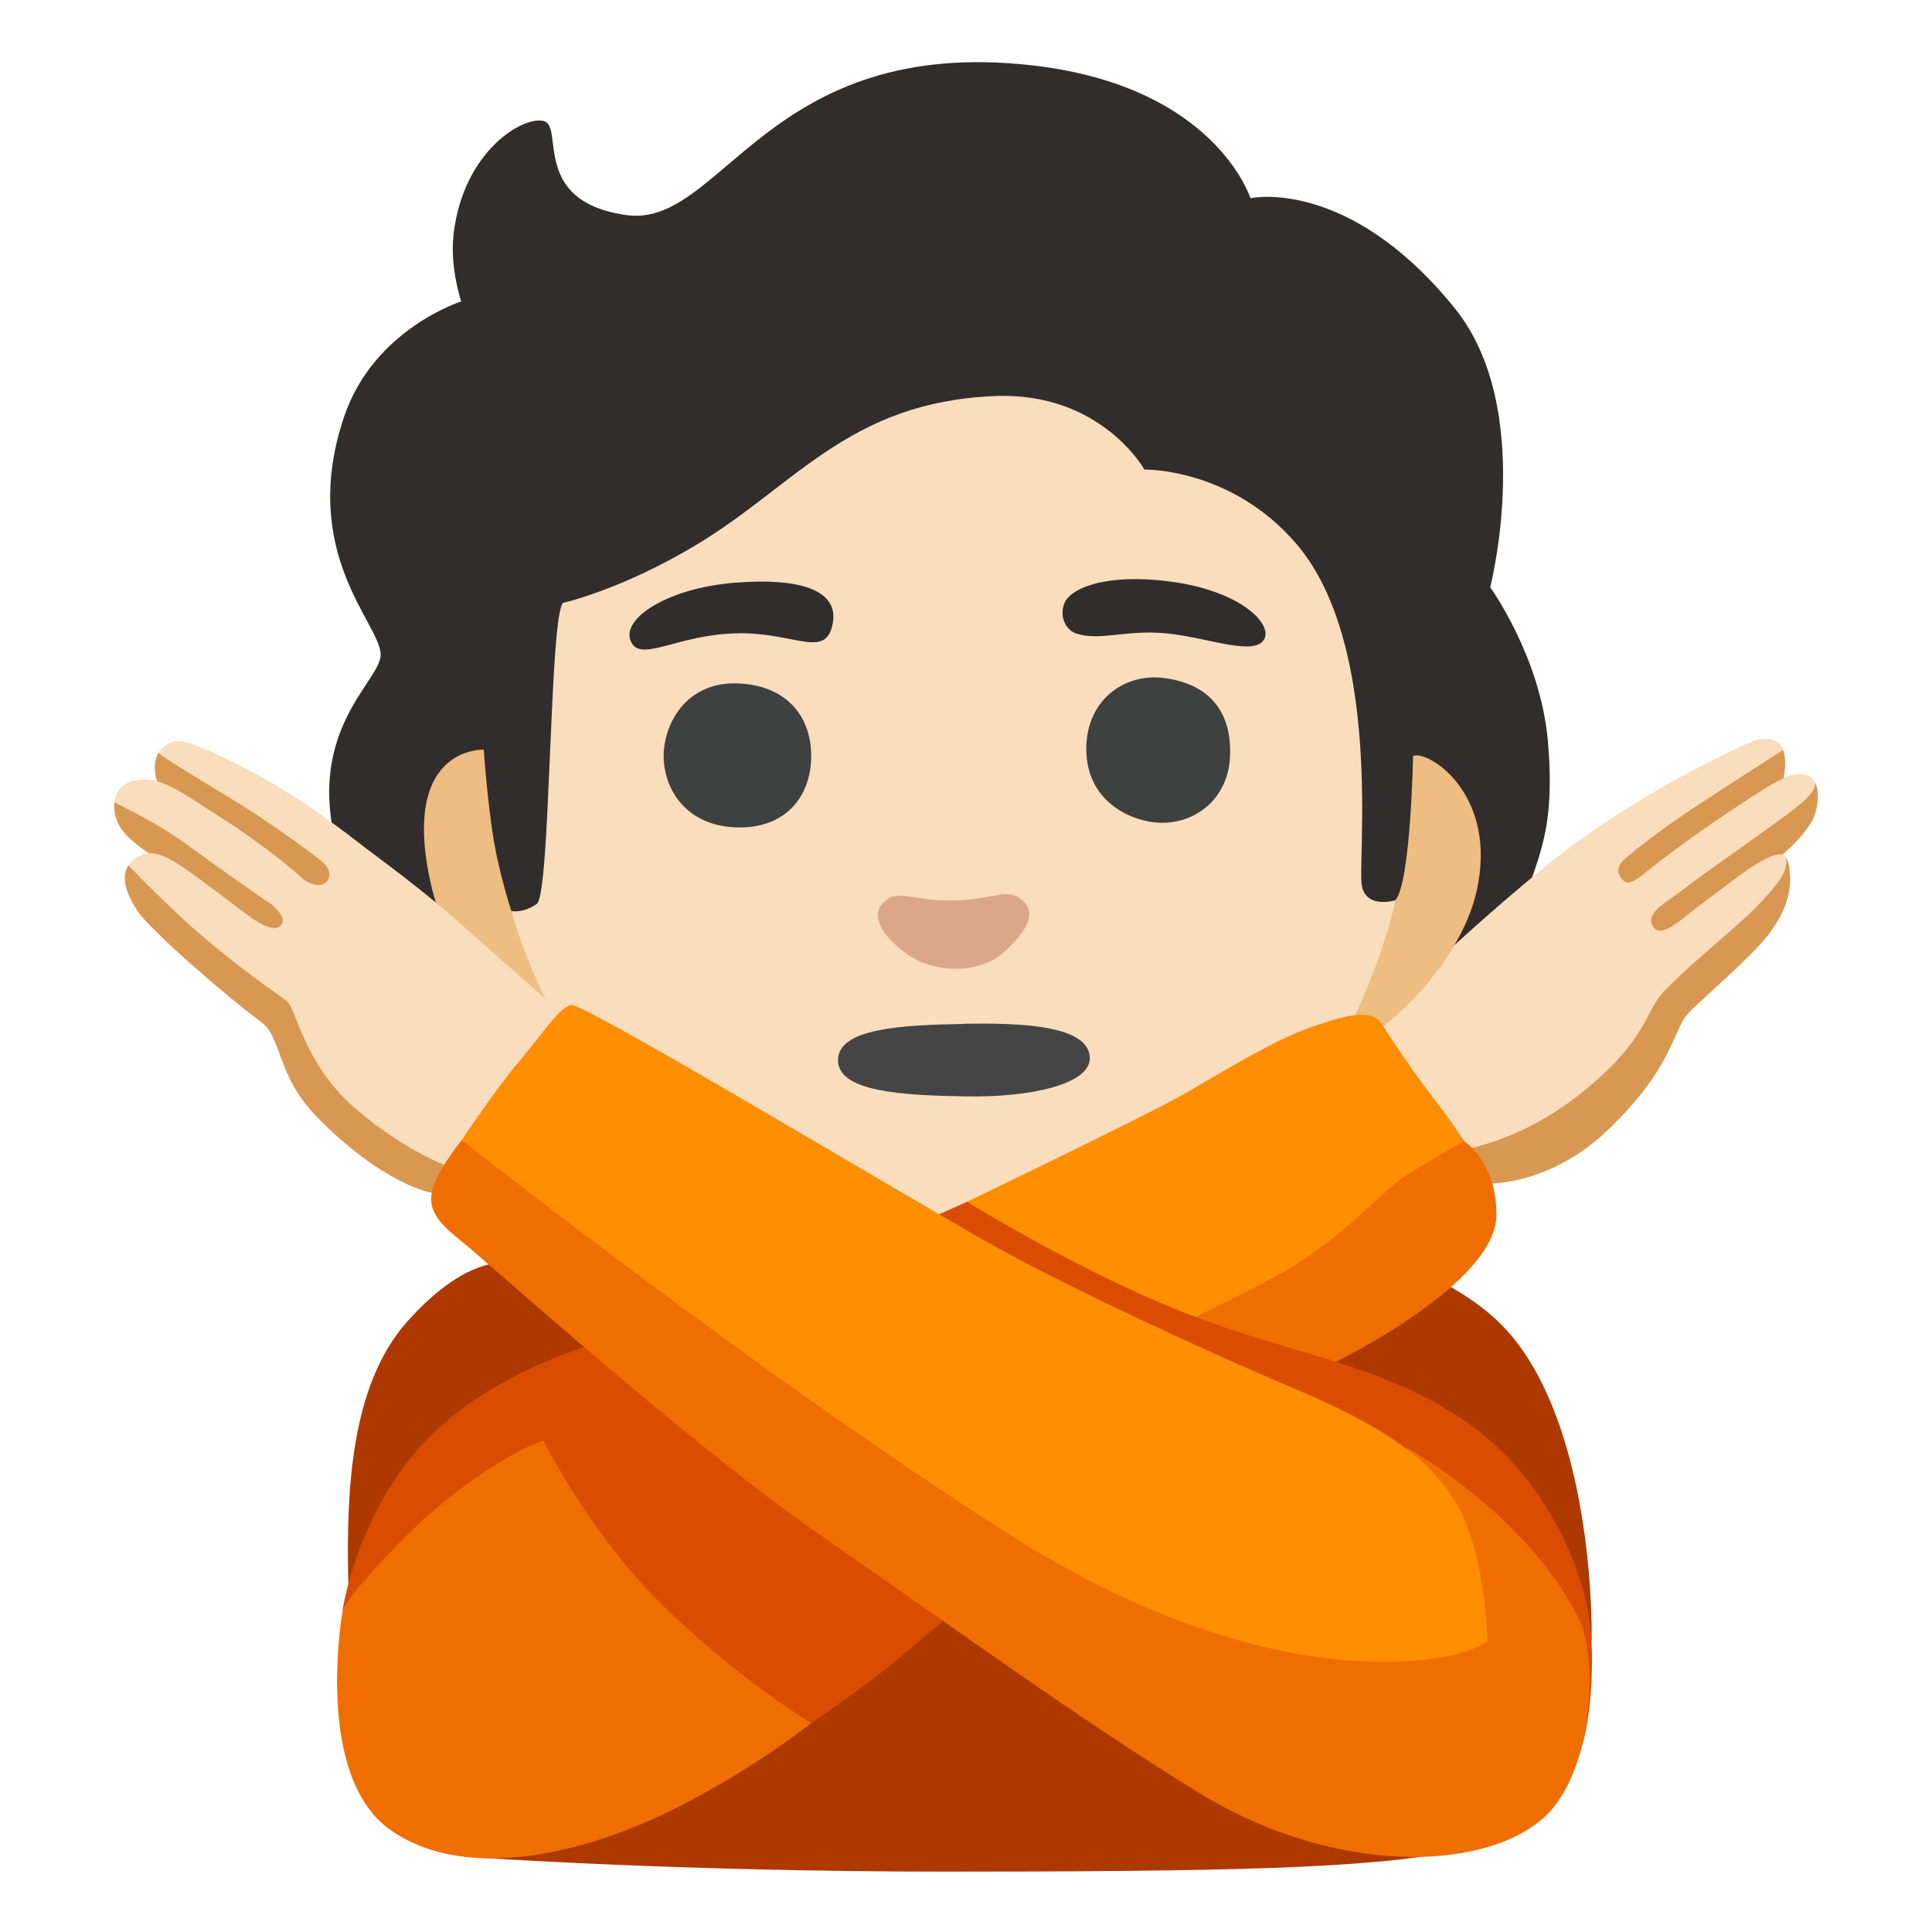 <?xml version="1.0" encoding="utf-8"?>
<!-- Generator: Adobe Illustrator 26.3.1, SVG Export Plug-In . SVG Version: 6.00 Build 0)  -->
<svg version="1.1" id="a" xmlns="http://www.w3.org/2000/svg" xmlns:xlink="http://www.w3.org/1999/xlink" x="0px" y="0px"
	 viewBox="0 0 128 128" style="enable-background:new 0 0 128 128;" xml:space="preserve">
<path style="fill:#312D2D;" d="M82.85,13.15c0,0-2.28-7.4-14.38-8.81c-17.68-2.05-20.61,10.8-26.97,9.91s-4.1-5.87-5.47-6.23
	s-5.34,1.99-5.98,7.5c-0.26,2.23,0.51,4.45,0.51,4.45s-5.79,1.82-7.76,7.63c-3.05,9.03,2.42,13.74,2.42,15.77s-6.49,5.85-1.56,16.4
	c3.34,7.15,5.32,4.85,5.71,8.38c0.23,2.14-1.8,2.21-1.96,3.73c-0.08,0.75,2.14,2.49,4.18,3.07c3.26,0.94,9.49,1.5,9.49,1.5
	s-2.04,1.46,2.83,2.29c6.33,1.07,10.2-1.85,10.2-1.85l9.64-0.55c0,0,8.91,1.85,18.71,1.92s13.73-1.49,17.2-4.92
	c2.7-2.68,3.32-5.37,2.78-6.22c-0.54-0.86-2.61,0.04-2.18-3.78c0.66-5.95,2.98-6.4,2.29-14.25c-0.49-5.59-3.82-10.18-3.82-10.18
	s3.04-11.83-2.35-18.49c-7.06-8.73-13.54-7.29-13.54-7.29L82.85,13.15z"/>
<path style="fill:#D89852;" d="M102.26,64.99l-7.32,11.65l3.78,1.77c0,0,3.92,0.09,7.65-3.4c4.46-4.19,4.46-6.76,5.44-7.83
	s4.4-3.87,5.57-5.55s1.3-2.9,1.19-3.95s-0.49-1.05-0.49-1.05s1.8-1.5,2.17-2.71c0.44-1.45-0.02-2.1-0.02-2.1h-2.12
	c0,0,0.52-1.95-0.3-2.58s-10.62,5.94-10.62,5.94l-4.91,9.81H102.26z"/>
<path style="fill:#F9DDBD;" d="M85.89,72.57l5.04-4.81c0,0,6.23-6.2,12-10.79c5.78-4.59,12.63-7.66,13.35-7.91
	c0.34-0.12,0.9-0.17,1.31,0s0.53,0.64,0.53,0.64s-5.06,3.23-6.65,4.32s-3,2.18-3.71,2.78s-0.66,1.09-0.22,1.53s1.15-0.27,1.91-0.87
	s2.6-2.01,5.41-3.88c3.04-2.02,4.2-2.73,5.13-2.07s-0.87,1.91-1.97,2.73s-5.24,3.71-6.44,4.64s-2.78,1.69-1.97,2.62
	c0.56,0.64,1.94-0.74,3.25-1.71c1.99-1.47,4.17-3.31,5.2-3.18c0.48,0.06,0.31,0.93,0,1.44c-0.65,1.07-2.04,2.4-2.74,3.03
	c-1.04,0.93-3.95,3.37-5.15,4.68s-1.06,3.18-5.41,6.66c-4.42,3.55-8.63,3.88-8.63,3.88l-10.25-3.73L85.89,72.57z"/>
<g>
	<path style="fill:#EDBD82;" d="M32.05,49.67c0,0-5.57-0.27-3.5,8.91c2.1,9.27,10.18,8.79,10.18,8.79l-4.85-7.02
		c0,0-0.9-2.65-1.29-5.47s-0.54-5.22-0.54-5.22V49.67z"/>
	<path style="fill:#EDBD82;" d="M93.63,50.08c1.01-0.39,5.64,2.53,4.2,8.96c-1.13,5.03-6.52,9.83-7.95,9.81s-4.06-5.83-4.06-5.83
		s5.62-2.28,6.63-3.39c1.01-1.11,1.17-9.55,1.17-9.55L93.63,50.08z"/>
</g>
<path style="fill:#F9DDBD;" d="M37.31,39.93c-0.93,0.95-0.82,19.32-1.75,19.96s-1.67,0.47-1.67,0.47s5.59,22.83,29.03,24.02
	c24.3,1.24,29.54-24.74,29.54-24.74s-1.95,0.62-2.24-0.98s1.43-15.93-4.35-22.65c-4.33-5.03-10.05-4.9-10.05-4.9
	s-2.88-5.18-9.96-4.87c-9.58,0.42-13.09,5.83-19.6,9.78c-5.01,3.04-8.95,3.92-8.95,3.92L37.31,39.93z"/>
<path style="fill:#AD3900;" d="M33.05,83.7c0,0-2.48-0.19-6.09,3.88c-3.79,4.26-4,11.45-3.89,16.99s3.56,14.81,3.56,14.81l4.79,3.67
	c0,0,13.31,0.95,31.23,0.95s28.58-0.19,33.79-1.41s9.01-13.96,9.01-13.96s0.3-13.29-5.24-20.05s-20.39-7.76-20.39-7.76L33.06,83.7
	L33.05,83.7z"/>
<path style="fill:#F06E00;" d="M86.11,77.83L73.96,90.12l14.44,0.15c0,0,10.74-5.18,10.74-9.78c0-3.57-2.15-4.89-2.15-4.89
	L86.1,77.82L86.11,77.83z"/>
<path style="fill:#FF8E00;" d="M62.04,86.27l2.03-6.65c0,0,12.34-5.94,14.49-7.2s5.93-3.56,8.3-4.37c2.37-0.81,4-1.26,4.67-0.22
	s2.3,3.48,3.41,4.89s2.07,2.89,2.07,2.89s-2.44,1.33-4,2.37s-4.07,4.07-8,6.3c-2.63,1.49-7.63,3.85-7.63,3.85l-15.33-1.85
	L62.04,86.27z"/>
<path style="fill:#DA4C00;" d="M33.81,117.38L22.7,106.67c0,0,0.99-7.01,6.2-11.91c5.98-5.62,15.91-7.11,15.91-7.11l17.14-7.08
	l2.12-0.95c0,0,7.76,4.83,14.87,7.53s12.51,3.23,18.02,6.93s8.29,10.31,8.48,14.55c0.24,5.27-0.91,7.91-0.91,7.91L64.2,105.93
	c0,0-4.75,4.04-5.7,4.79c-2,1.58-4.77,3.45-4.77,3.45l-19.92,3.2L33.81,117.38z"/>
<path style="fill:#DBA689;" d="M63.17,59.66c-2.69,0.07-3.71-0.84-4.65,0.14c-0.87,0.89-0.08,2.15,1.38,3.27
	c1.98,1.52,5.03,1.44,6.6,0.02c1.56-1.41,2.22-2.6,1.21-3.46S65.92,59.59,63.17,59.66z"/>
<g>
	<path style="fill:#312D2D;" d="M41.89,42.66c0.74,1.11,3.07-0.59,6.84-0.7s5.81,1.63,6.38-0.39c0.67-2.39-1.89-3.33-6.46-2.96
		C43.98,38.99,40.9,41.18,41.89,42.66z"/>
	<path style="fill:#312D2D;" d="M71.33,41.98c1.55,0.48,3.04-0.2,5.55-0.05c2.66,0.15,5.88,1.51,6.77,0.57s-1.25-3.34-6.12-3.97
		c-4.4-0.58-6.67,0.5-7.02,1.46C70.15,40.95,70.69,41.79,71.33,41.98L71.33,41.98z"/>
</g>
<g>
	<path style="fill:#3F4040;" d="M48.94,45.28c-3.6-0.17-5.11,2.9-4.96,5.12s1.74,4.37,4.92,4.42c3.02,0.05,4.75-1.89,4.84-4.53
		s-1.46-4.85-4.79-5.01H48.94z"/>
	<path style="fill:#3F4040;" d="M77.19,44.93c-2.68-0.38-5.22,1.44-5.22,4.68c0,3.61,3.12,4.84,4.85,4.9
		c2.48,0.08,4.53-1.68,4.67-4.32C81.64,47.23,80.2,45.35,77.19,44.93z"/>
</g>
<path style="fill:#F06E00;" d="M36.02,95.46c-0.6,0-5.1,2.3-9.01,6.2s-4.3,5-4.3,5s-2,11.01,3.2,14.61s13.31,1.3,18.71-1.4
	c5.4-2.7,9.11-5.7,9.11-5.7s-5.4-3.3-10.41-8.41c-4.43-4.52-7.31-10.31-7.31-10.31L36.02,95.46z"/>
<path style="fill:#444444;" d="M63.82,67.84c-4.08,0.07-8.3,0.29-8.3,2.4s4.3,2.33,8.52,2.4s8.1-0.8,8.16-2.48
	c0.07-2.26-4.66-2.4-8.37-2.33L63.82,67.84z"/>
<path style="fill:#D89852;" d="M30.97,63.73l0.76,15.18l-3.11,0.12c0,0-3.25-0.52-7.7-5.11c-2.54-2.62-2.3-5.23-3.56-6.16
	c-2.4-1.78-7.37-6.1-8.23-7.38c-1.49-2.21-0.6-3.05-0.6-3.05l1.46-0.71c0,0-1.34-0.84-1.94-1.68s-0.48-1.79-0.48-1.79l3.11-0.78
	c0,0-0.37-0.57-0.42-1.32s0.24-1.2,0.24-1.2l4.3,1.32l16.16,12.56L30.97,63.73z"/>
<path style="fill:#F9DDBD;" d="M37.53,67.38c0,0-3.49-3.02-7.04-6.2c-2.45-2.19-5.27-4.24-6.22-4.96s-4.03-3.22-7.82-5.21
	c-1.88-0.99-3.91-1.92-4.63-1.92s-1.26,0.66-1.32,0.78s3.47,2.21,5.5,3.47s5.08,3.47,5.5,3.89s0.42,0.96,0.06,1.26
	s-1.14,0.12-1.67-0.42s-3.04-2.52-5.32-3.95c-2.57-1.61-3.95-2.81-5.74-2.39C7.67,52,7.57,53.16,7.57,53.16s2.69,1.26,4.66,2.69
	s4.84,3.47,5.5,3.89s1.24,1.17,0.9,1.55c-0.42,0.48-1.38-0.06-1.97-0.48s-2.75-2.09-4.01-2.99s-2.39-1.55-3.23-1.2
	c-0.76,0.33-0.9,0.72-0.9,0.72s2.9,3.07,5.5,5.2c3.35,2.75,4.42,3.29,5.02,3.83s1.12,4.08,4.36,6.94c4.07,3.58,7.59,4.42,7.59,4.42
	l6.52-10.34L37.53,67.38z"/>
<path style="fill:#F06E00;" d="M59.87,86.09L30.59,75.53c0,0-1.31,1.61-1.81,2.92s-0.2,2.21,1.71,3.72s14.99,13.38,23.84,19.52
	c8.85,6.14,16.99,12.08,24.95,17c9.76,6.04,20.62,5.25,23.84,0.8c2.71-3.73,2.46-10.21,1.57-12.07
	c-3.29-6.86-11.23-11.37-11.23-11.37l-33.6-9.96L59.87,86.09z"/>
<path style="fill:#FF8E00;" d="M98.54,108.75c-2.33,1.71-14.73,3.7-31.63-7.06C50.18,91.03,30.59,75.53,30.59,75.53
	s2.21-3.32,3.82-5.23s2.62-3.52,3.42-3.72s23.34,13.38,28.27,16.1s13.78,6.84,19.52,9.26c5.73,2.41,9.46,4.73,11.17,8.25
	S98.54,108.76,98.54,108.75L98.54,108.75z"/>
</svg>
